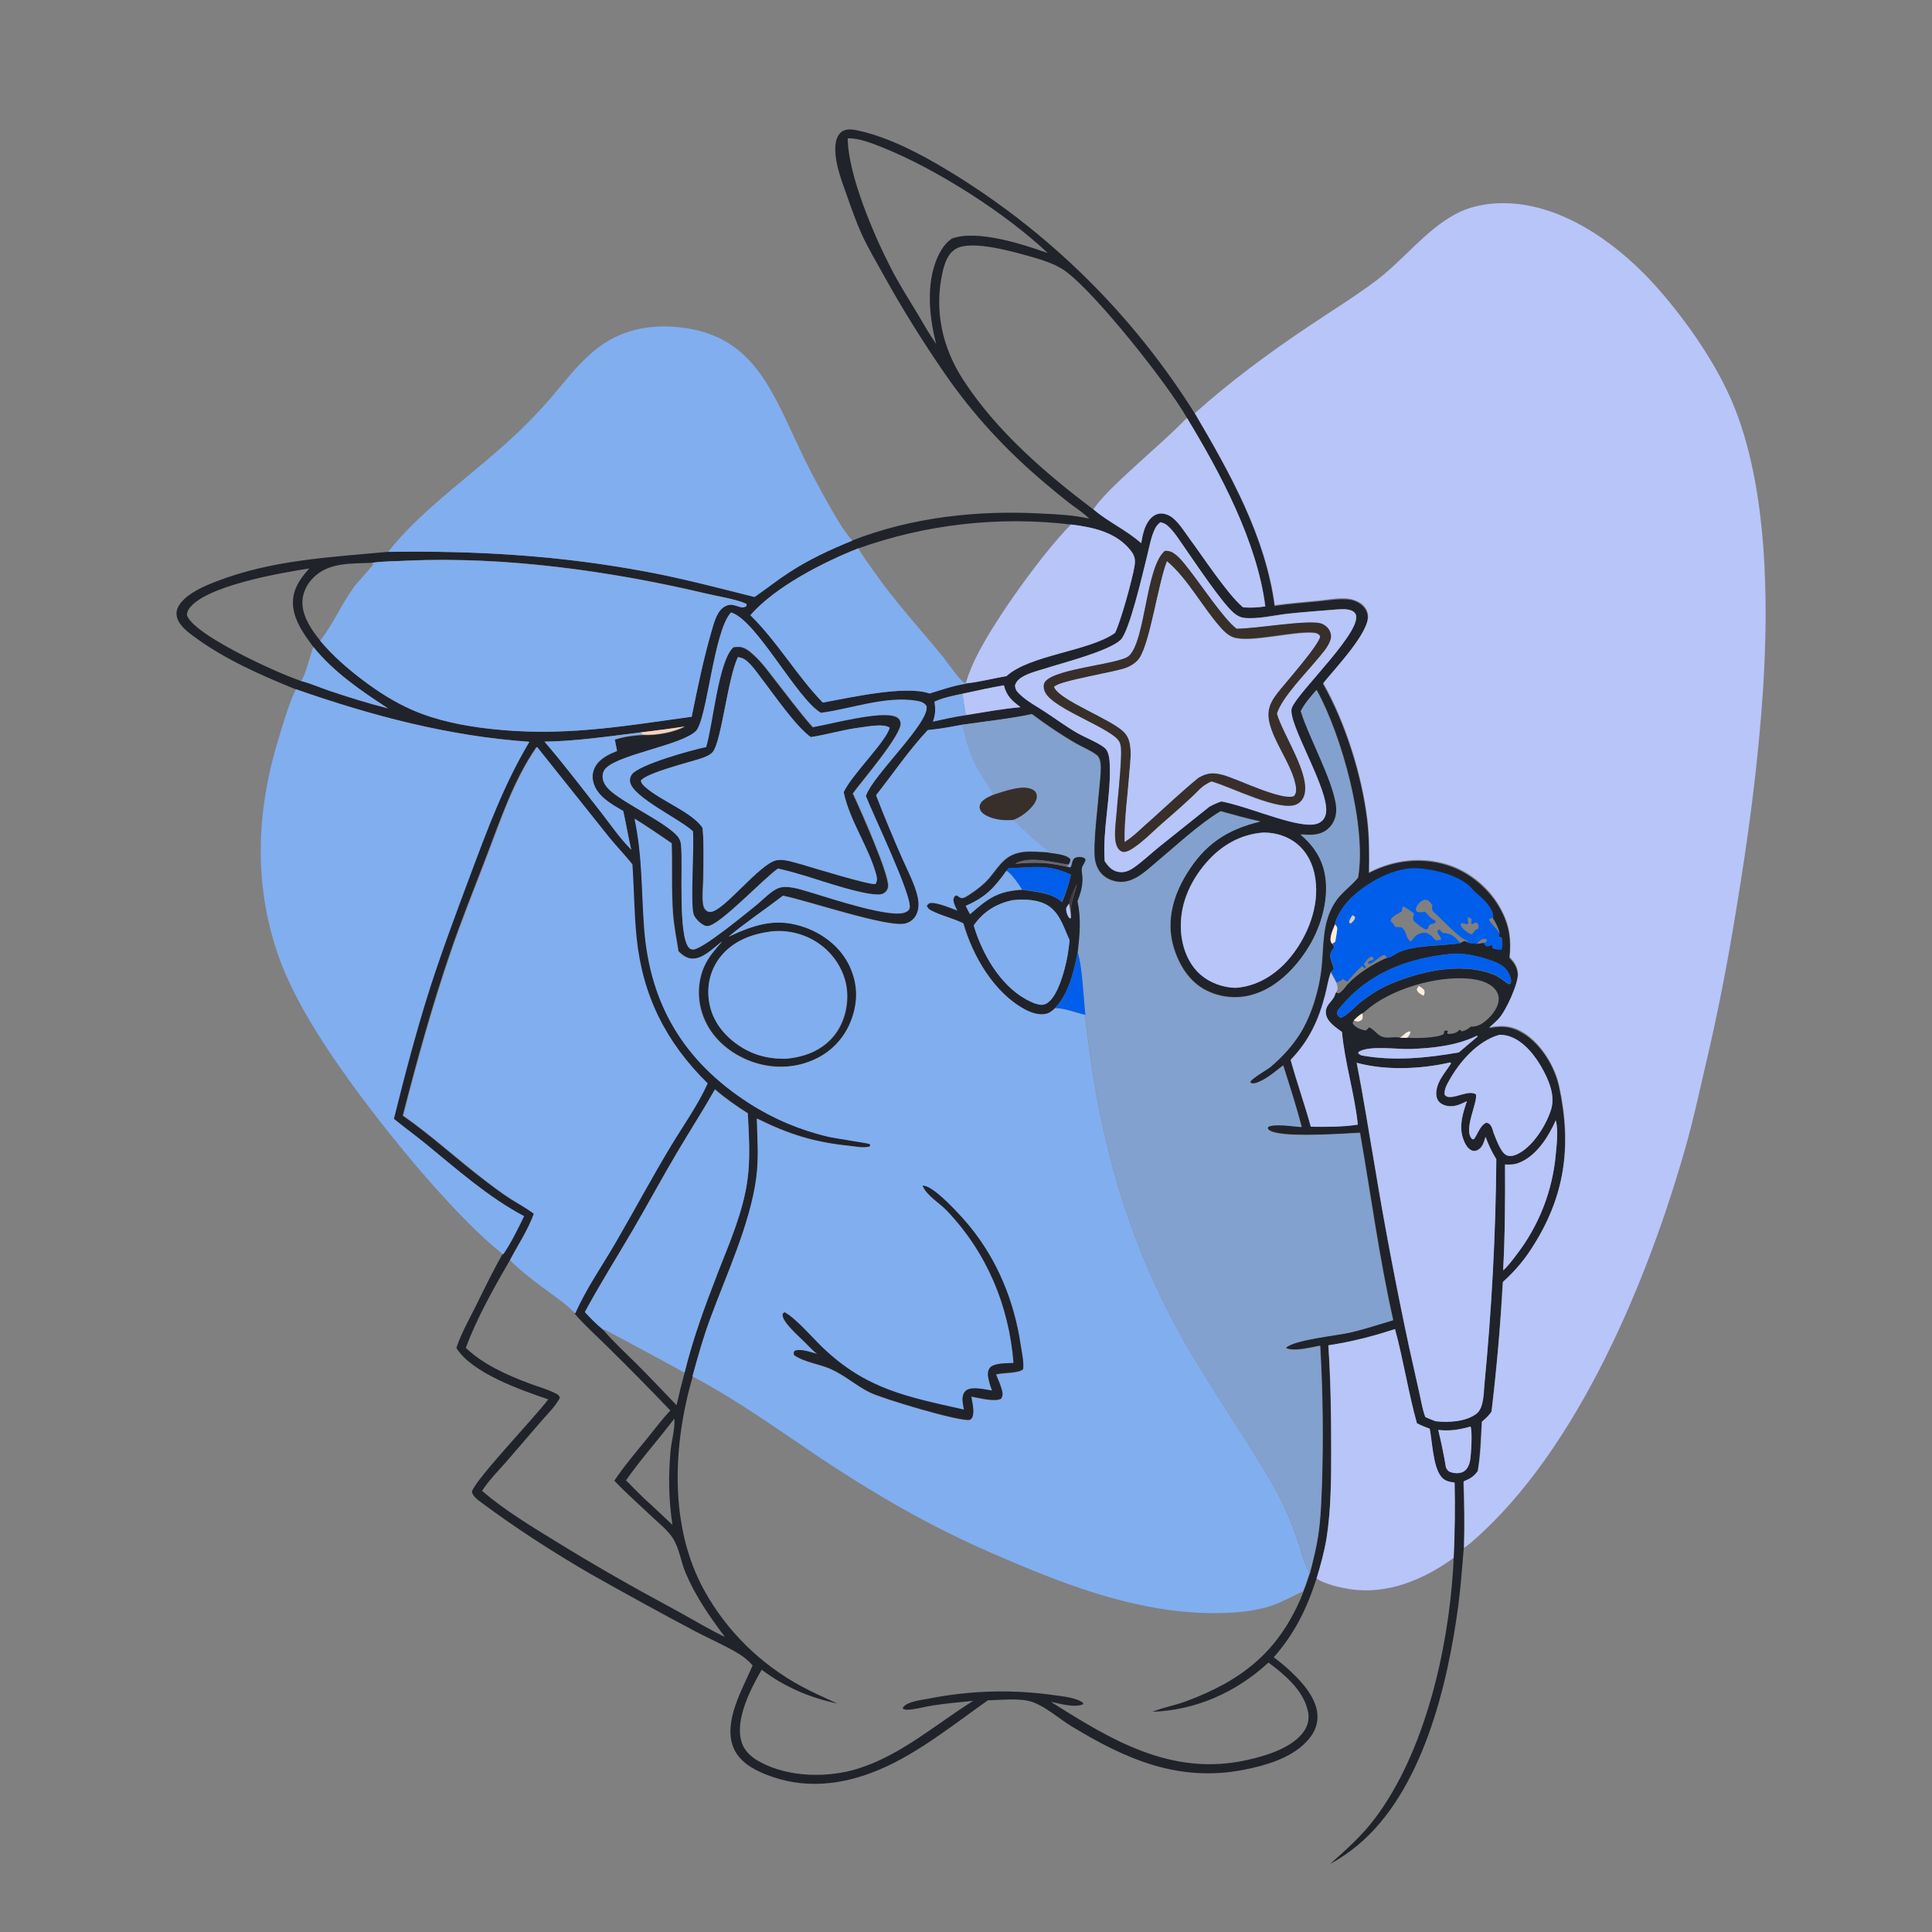 <?xml version="1.0" encoding="UTF-8"?> <svg xmlns="http://www.w3.org/2000/svg" xmlns:xlink="http://www.w3.org/1999/xlink" version="1.1" id="Слой_1" x="0px" y="0px" viewBox="0 0 1024 1024" style="enable-background:new 0 0 1024 1024;" xml:space="preserve"><rect x="0" y="0" width="1024" height="1024" fill="#808080" stroke="none"/> <style type="text/css"> .st0{fill:#21232B;} .st1{fill:#B7C5F9;} .st2{fill:#81AEEF;} .st3{fill:#382F2A;} .st4{fill:#82A1CE;} .st5{fill:#F9D3BB;} .st6{fill:#69636B;} .st7{fill:#015EEA;} .st8{fill:#42363A;} .st9{fill:#D8CDC1;} .st10{fill:#FFEDE1;} </style> <path class="st0" d="M577.3,274.9c-2.9-3-6.6-5.3-9.9-7.8c-4.8-3.7-9.5-7.6-14.1-11.5c-20.2-17.1-37.4-35.7-52.5-57.5 c-11.7-17-22.7-34.6-32.7-52.7c-3.8-6.9-7.9-13.7-11.2-20.9c-3.3-7.2-5.9-14.8-8.5-22.2c-2.8-7.7-7-19-5.3-27.3 c0.4-2.1,1.6-4.4,3.5-5.5c2.5-1.5,6-0.8,8.7-0.2c16.1,3.6,32.6,12.3,46.7,20.8c53.3,32.1,98.2,76.3,131.3,129.1 c18.5,31.5,37.4,65.1,42.2,102c7.6-1.1,15.2-1.7,22.8-2.4c5.1-0.5,10.8-1.5,15.9-1.1c2.5,0.2,4.9,1,6.9,2.5c2.1,1.5,3.5,3.6,3.8,6.2 c1,9-17.7,28.5-23.7,36.1c11.8,20.8,20.6,48.8,23.4,72.5c1.1,9.2,1.1,18.5,0.9,27.8c12.8-6.7,27.7-8.5,41.5-4.2 c12.2,3.8,23,13.1,28.8,24.4c4.3,8.4,5.1,15.5,4.2,24.8c2.4,2.3,4.2,5.2,4.4,8.6c0.2,5.4-6.4,20-10.3,24c-1.5,1.6-3.2,3.1-4.9,4.6 c6.9-1.5,12.5-0.8,18.5,3c9.3,5.9,16.4,17.6,18.6,28.2c6.8,31.7,3.1,58.9-14.9,86.2c-4.4,6.6-9.2,12.1-15,17.5 c-1.2,23-3.2,45.9-6,68.7c-1.5,2.1-3.1,3.6-5.1,5.3c-0.5,8.6-0.7,17.6-2.2,26.2c-2.2,2.9-4.1,4.1-7.5,5.5 c0.4,11.7,0.6,23.6,0.2,35.3c-0.9,9.8-1.5,19.7-2.8,29.5c-5.6,42.5-19,99.1-53.5,127.7c-4.5,3.7-9.4,7.1-14.6,9.9 c8.5-7.5,16.9-15,23.7-24c26.6-35.2,38.9-89.4,41.6-132.7c0.1-1.8,0.2-3.5,0.2-5.3c0.6-13.4,0.8-26.6,0.5-40c-3-0.5-5.4-0.8-7.3-3.4 c-4.1-5.6-4.5-18.1-5.9-25.2c-2.4-0.9-4.6-1.7-6.8-2.9c-4.5-16.5-7.1-33.4-11.6-49.9c-11.6,3.8-23.2,6.8-35.3,8.6 c1.2,18.1,1.5,36.1,1.5,54.3c0,15.7,0,31.9-2.4,47.5c-1.2,7.4-3.2,14.8-5.4,21.9c-5.1,15.8-11.5,28.9-22.6,41.5 c3.1,2.3,6,4.7,8.8,7.3c6.5,6,14.4,14.9,14.4,24.2c0,5.5-2.5,9.9-6.3,13.7c-8.2,8.4-21.4,12.2-32.6,14.4 c-34.7,6.8-62.6-5.5-91.6-23.1c-6.5-4-13.5-10.3-20.6-12.8c-6.6-2.3-16.6-1-23.6-0.9c-18.3,12.9-36.7,27.9-57.4,36.7 c-19.8,8.4-40.5,10.7-60.8,2.4c-6.8-2.8-13.8-6.9-16.7-14.1c-5.5-13.9,5-31.2,10.2-43.5c-2-2.3-4.3-4.2-6.9-5.9 c-7.3-4.5-15.6-8-23.2-12c-18.9-10-37.6-20.3-56.2-30.8c-19.6-11.4-39.5-24.2-57.7-37.8c-1.9-1.4-4.4-3.2-4.8-5.7 c2.7-7.3,33.2-39.1,40.5-48.8c-14.7-5-40.3-13.9-48.7-27.2l0.3-1c2.5-7.2,6.4-14.1,9.8-20.9c4.6-9.3,9.1-18.7,14.3-27.8 c4.3-6.3,7.9-13.4,11.1-20.3c-18.8-10.1-35.3-24.6-51.8-38.1c-5.7-4.6-11.6-8.9-17.2-13.5c5.8-23.3,11.8-46.3,19.1-69.2 c6.4-20,13.8-39.6,21.1-59.2c9.2-24.6,18.1-48.8,31.6-71.4c-42.9-3-83.4-13.8-123.8-27.9c-18.6-7.5-38.2-16.2-54.4-28.4 c-3.5-2.6-7.9-6.2-8.4-10.8c-0.3-2.5,0.8-4.8,2.4-6.7c4.4-5.3,12.3-8.7,18.6-11.1c29.3-11.4,59.9-12.8,90.8-15.7 c47.1-0.7,91.5,1.9,138,10.7c19,3.6,37.5,8.5,56.3,13.2c6.1-4.3,12-9,18.3-13c10.5-6.9,21.7-12,33.4-16.8 c31.7-12.5,66.9-16.3,100.7-14.4C560.8,272.6,569.1,273,577.3,274.9z M629.1,221.5c-10-17.7-48.6-66.5-64.7-78 c-5.9-4.2-14.5-6.5-21.4-8.4c-8.7-2.4-28.8-7.8-36.4-3.2c-4.4,2.6-6,7.9-7.1,12.7c-4.4,20-0.1,39.6,11,56.7 c17.6,27.1,43.4,49.4,69,68.7c8,6.8,17.7,11.1,25.4,17.9c0.8-4.2,1.5-8.4,4.1-12c1.4-1.9,3.3-3.4,5.7-3.7c2.5-0.3,5.3,0.9,7.2,2.5 c3.5,3,6.2,7.4,8.8,11c6.6,8.9,20.2,29.5,27.8,35.8c0.2,0.1,0.3,0.3,0.5,0.4c4,0.3,7.7,0.1,11.7-0.5 C666.3,287.2,646.8,250.6,629.1,221.5z M567.6,278c-38-4.5-76.5-0.2-112.5,12.6c-18.2,7.1-44.5,20.5-57.3,35.5 c14.4,14.1,24.4,31.8,38.3,46.2c13.8-2.4,43.9-9.3,56.6-4.8c6.1-2,12.9-4.2,19.2-5.2c7.2-0.8,14.5-2.7,21.6-3.9 c12.1-11.2,44.1-13.2,57.5-22.9c3-6,9.2-28.3,10.3-35.3c0.5-3.3,0.2-5.5-1.9-8.2C591.6,282.1,579.2,279.4,567.6,278z M197.1,298.3 c-11.3,0.5-23.7-0.4-31.9,8.8c-3.3,3.7-5.2,8.4-4.9,13.3c0.5,7.2,5,13.7,9.4,19.1c6.5,7.9,14.4,14.7,22.6,20.9 c8.2,6.2,16.9,11.8,26.4,15.9c12.9,5.6,26.8,8.3,40.8,9.9c38.3,4.4,69.4-1.1,107.1-6.4c3.1-15.3,6.3-30.9,10.7-45.9 c1.3-4.3,2.8-10.5,7.2-12.7c3.3-1.6,5.3,0,8.4,0.6c1.1,0.2,2-0.1,2.8-0.7l-0.1-1.1c-5.7-2.6-15.7-4-22-5.6 c-49.8-11.8-106.3-19.6-157.5-17.3C209.9,297.5,203.4,297.4,197.1,298.3z M166.1,342.9c-5.5-7.3-11.9-16.2-10.7-25.9 c0.8-6.4,4.4-11,8.5-15.7c-14.8,2.3-55.5,9.2-63.8,21.5c-0.8,1.1-0.9,2-1,3.3c2.6,7.5,25.5,19.2,33.4,23.1 c8.8,4.3,17.9,8.5,27.2,11.8c5,1.2,10.1,3.5,15,5.2c10.2,3.4,20.6,6.7,31,9.3C191.4,366.2,176.8,356.2,166.1,342.9z M510.1,367.7 c-5,1-10.1,2-14.8,4.2c0.6,4,0.5,6.7-0.8,10.6c5.7-1.2,11.5-2.6,17.3-3.4c9.6-1.5,19.3-3.4,29-4.2c-4.5-3.5-7.3-5.8-8.8-11.6 C524.8,364.5,517.4,366.2,510.1,367.7z M510.1,384.1c-6,1.1-11.8,2.3-17.8,2.8l-0.6,0.1c-10,10.7-18.3,22.9-27.2,34.4 c4.4,11.1,9,22.1,13.7,33.1c2.9,6.7,7,14.2,8.5,21.3c0.6,2.9,0.5,6.1-0.8,8.8c-1.2,2.4-3.2,4.1-5.8,4.8c-8.8,2.6-52.2-12.2-65-14.7 c-9.5,7.3-19.6,14.1-28.8,21.7c14-6.5,25.6-10.3,40.9-4.8c10.1,3.7,19.1,11,23.5,20.9c4.3,9.5,4.2,19.1,0.4,28.7 c-3.7,9.4-11.1,16.9-20.5,20.8c-11.1,4.7-23.5,4.3-34.5-0.3c-10.3-4.4-19-12.1-23.1-22.6c-3.4-8.6-3.4-18.5,0.4-27 c2.3-5.2,5.8-8.9,9.5-13.2c-4.5,3.3-10.5,9.8-16.5,9.1c-2.7-0.3-4.8-2-6.7-3.8c-1-6.6-2.4-13.2-2.9-19.9 c-0.9-12.5-0.3-24.9-0.7-37.4c-6.5-4.4-13-8.9-19.6-13c4.3,19.9,3.6,38.2,5.1,58.1c3.1,40.7,21.3,70.6,55.5,92.6 c12.9,8.3,27.1,14.3,42,17.8c2.8,0.7,21.2,3.4,21.8,3.8c0.3,0.2,0.4,0.5,0.6,0.7c-0.6,0.9-0.2,0.7-1.2,0.9c-2.8,0.6-6.9-0.2-9.8-0.5 c-18.8-1.9-32.3-6.1-49.2-14.5c0.3,10.4,1.1,21.1-0.3,31.4c-3.2,24.5-15.7,51.2-24.4,74.6c-3.7,10-6.6,20.3-9.4,30.6 c-10.6,36.4-12.7,79.6,6.1,113.6c11.9,21.5,29.8,39.1,51.5,50.8c6.2,3.4,12.6,6.1,19,9.1c-14.8-3.1-27.9-8.8-40.1-17.9 c-5.7,9.8-14.1,26.1-10.8,37.8c1.4,5.2,5.5,8.8,10.2,11.2c15,8.1,35.7,8.4,51.7,3.4c22.9-7.2,41-23.4,61-35.9 c-7,0.7-14.1,1.3-21.1,2.4c-4.1,0.6-8.2,1.8-12.3,2.2c-1.4,0.1-2.4,0.2-3.7-0.3l-0.2-0.7c2.2-3.3,10.1-4.1,13.8-4.8 c22.2-4.4,44.9-5,67.3-1.7c4.4,0.6,10.2,1.2,14,3.6c0.1,0.1,0.3,0.2,0.4,0.3l0.1,0.8c-4.7,2-12.2-0.3-17.1-1.3 c32.4,20.5,64.2,39.8,104.2,30.8c9.9-2.2,24.3-6.5,30.2-15.6c2.1-3.3,2.7-7,1.7-10.8c-2.6-10.8-12.3-18.9-20.8-25.2 c-17,15.7-38.2,25.2-61.5,26.1c0.2-0.1,0.3-0.1,0.5-0.2c5.5-2.2,11.5-3.2,17.1-5.3c28.9-10.7,48.3-25.4,60.9-54.3 c0.6-1.4,1.1-2.7,1.6-4.1c1.3-3.2,2.4-6.6,3.5-9.9c1.7-6.6,3.4-13.2,4.4-20c1.4-9.4,1.6-19.1,2-28.6c0.7-23.9,0.4-47.8-1-71.7 l-0.7,0.1c-3.8,0.7-14,3.3-17.5,1c4.1-4.4,27.7-6.6,34.7-8.3c7.5-1.8,14.9-4.2,22.2-6.4c-7.4-32.8-11.8-66.2-17.6-99.3 c-7.6,0.4-43.5,3.1-48.4-1.6c-0.6-0.6-0.4-0.4-0.4-1.4c2.7-2.2,14.2-0.3,17.9-0.1c-2.9-11-6.4-21.7-9.8-32.6 c-4.2,3.2-9.6,8-14.8,9.4c-1.2,0.3-1.7,0.3-2.7-0.4c0.2-1.9,9-6.7,10.9-8.3c5.8-4.9,11.3-10.9,15.4-17.3c6.2-9.8,10.3-23.5,11.5-35 c1.3-12.2,0.2-23.7,7-34.6c3.3-5.2,8.3-8.4,12.1-13c0.1-0.1,0.2-0.3,0.3-0.4c4.6-27.2-8.6-75.2-22-99.4c-3.1,3.5-6.1,6.9-8.3,11.1 c3.7,13.2,19.6,41.3,18.8,53.2c-0.2,3.6-1.8,7-4.5,9.4c-4.2,3.6-9.2,3.2-14.4,2.9c5.5,4.6,9.9,10.4,12,17.4 c3.8,12.8,0,28.2-6.2,39.5c-6.7,12.1-17.8,24.3-31.6,28.1c-8.6,2.4-17.9,1.3-25.7-3.1c-8.7-5-14-14.5-16.4-24.1 c-3.2-12.8,0.5-25.7,7.3-36.7c9.6-15.8,21.3-23.7,39.1-28c-7-1.5-13.9-3.5-20.9-5.4l-0.2,0.1c-10.6,6.2-23.4,18.1-33.1,26.2 c-3.4,2.8-6.6,5.9-10.3,8.2c-2.4,1.5-5,2.6-7.8,2.9c-3.7,0.4-7.8-0.8-10.7-3.2c-2.6-2.2-4.1-5.4-4.6-8.7c-1.2-7.4,1.8-30.8,2.5-39.8 c0.3-3.7,0.9-7.7,0.4-11.4c-0.1-1.1-0.5-2.4-1.2-3.3c-1.4-2-9.4-5.5-11.9-7c-7.9-4.6-15.9-10-23.2-15.5 C534.8,381.1,522.3,382.4,510.1,384.1z M339.5,388.2c-17.1,2.1-33.6,4.6-50.9,4.9c10.6,12.2,20.3,25.1,30.2,37.8 c5,6.5,9.9,13.7,15.8,19.5c-1.6-6.8-2.7-13.6-4.2-20.4c-6.2-3.6-14-7.9-15.9-15.4c-0.8-3-0.3-6.2,1.4-8.8c2.5-3.9,7-6,11.2-7.7 l-1.2-6c4.8-1.6,9.9-2.2,14.9-2.5c7,0.4,15.9-1.2,22.2-4.4C355.1,386.3,347.3,387.2,339.5,388.2z M791.3,486.7 c0.4-2.4-1.3-5.1-2.7-7c-2.3-3.2-5.9-5.5-8.5-8.5c-6.1-6.9-20.1-10.2-28.8-10.8c-11.8-0.7-26.1,7.2-34.6,15 c-3.8,3.6-8.1,9.4-9.2,14.5c-0.9,2.4-3.4,7.4-1.9,9.8c0.1,0.1,0.2,0.2,0.3,0.4c0.8,0.8,0.9,1,1.2,2.1c-0.1,0.1-0.2,0.2-0.3,0.4 c-1.2,1.5-1.9,2.7-1.7,4.7c0.2,1.5,0.8,2.8,1.3,4.2c0.3,0.8,0.4,1.3,0.5,2.1c-0.5,0.7-0.9,1.2-1.6,1.7l-0.3,0.9 c-1.2,3.5-1.7,7.4-2.7,11c-3.5,13.5-8.5,24.3-18.3,34.5c3.3,11.9,7.4,23.5,10.7,35.4c8.2,0.1,16.8,0.1,24.9-1.1 c-1.7-16.5-6.9-32.6-8.4-49.1c-3.2-2.3-7.9-5.3-8.5-9.6c-0.6-4.1,2.6-5.9,4.3-8.9c0.4-0.7,0.4-1.4,0.8-2.1c0.1-0.2,0.3-0.3,0.4-0.5 l0.6,0.6h1c1.8-1.1,3-2.9,4.3-4.5c5.4-5.9,13.6-11,20.9-14.2c1.7-0.1,3.3-1.3,4.7-2.1c8.5-5,24.1-4,34-5.7c0.1,0,0.3-0.1,0.4-0.1 c0.6-0.4,1-0.6,1.7-0.9c0.8-0.3,1.1,0.1,1.8,0.4c1.5,0.6,2.5,0.6,4.2,0.4l0.5,0.5c1.5,0.1,2.7-0.2,4.2-0.5c0.5,1.2,0.5,1.2,1.7,1.7 c1.1-0.3,2-0.6,3.2-0.7c-0.3,0.8-0.5,0.8-0.3,1.7c1.6,0.6,2.9,0.7,4.6,0.7c0.7-1.5,0.7-4.5,0.2-6.1l-1.1-0.4c-1-1.6,0.4-1.4-0.2-3.1 C793.8,491.1,792.8,489.1,791.3,486.7z M722,537.1c-1.8,1.1-3.1,2.2-4.5,3.8l-0.6,1.4c1,1.9,3.8,3.2,5.9,3.7 c0.5,0.1,0.7,0.1,1.2,0.1c0.7-0.5,1-0.8,1.6-1.6c2.8,1.1,4.2,4,7,5c3.1,1.1,6.5-0.3,9.6,0.5h3.6c4.2,0.4,16,0.2,19.4-1.9l0.3-1.7 c1-0.3,1-0.2,2,0.1l-0.5,1l0.4,0.5c2.1,0,4-0.2,5.6-1.6c0.2-0.2,0.5-0.4,0.7-0.7l0.8,0.8l0.6,0.1c1.9-0.5,3-1.2,4.5-2.5 c2.1,0.2,4.5-0.6,6.2-1.8c3.8-2.6,7.9-7.1,8.5-11.9c0.3-2.3-0.5-4.5-2-6.2c-3.4-3.9-9-5-13.9-5.5c-17.3-1.5-41.4,5.5-54.5,17 c0,0-0.8,0.7-0.9,0.8C722.6,536.8,722.3,536.9,722,537.1z M282.9,643.3c-3,8.4-8.5,16.7-12.7,24.7c-8.2,14.2-17.7,31-23.3,46.4 c9.2,8.8,22,14.5,33.8,18.9c4.3,1.6,9,2.9,13.1,4.9c1.3,0.6,2.8,1.3,2.9,2.8c-2.4,4.4-6.3,8.3-9.6,12l-18.7,21.7 c-4.4,5-9.3,9.9-12.9,15.5c11.8,10.1,25.3,18.3,38.5,26.4c20.7,12.8,41.6,24.7,63,36.2c9,4.8,17.9,10.4,27.2,14.8 c-8.1-10.8-15.5-21.4-20.8-33.9c-2.5-5.9-3.4-13.3-6.9-18.6c-2.7-4.1-7.1-7.6-10.7-11c-6.8-6.4-13.8-12.6-20.2-19.3 c5.2-7.8,11.5-15.1,17.4-22.4c4-4.9,7.9-10.2,12.3-14.8c-10.7-11.2-21.6-22.3-32.7-33.2c-6-6-12.6-11.8-18.1-18.2 c5.8-13.2,14.3-25.3,21.5-37.7c10-17.2,19.4-34.7,29.6-51.7c6.6-10.8,14-21,19.1-32.6c-22.1-21.7-34.5-46.5-37.7-77.4 c-1.3-12.9-1.3-25.8-2.2-38.7c-3.8-4.9-8.3-9.3-12.2-14.2l-38.3-48c-12.2,17.5-19.3,39.1-26.9,58.9c-6.4,16.7-13.1,33.3-18.9,50.3 c-9.7,28.4-17.6,57.1-25.1,86.2c15.2,10.6,28.8,23.2,43.5,34.4c4.6,3.5,9.2,7,14.1,10.1C275.2,638.3,279.3,640.5,282.9,643.3z M310,695.4c3,3.3,6.2,6.5,9.6,9.3c5.5,6.5,11.9,12.3,17.9,18.3c7.2,7.2,14.1,14.5,21.1,21.8c1.3-5.9,2.7-11.6,4.3-17.4 c4.4-18.1,10.9-35.5,17.6-52.9c6-15.6,13.2-31.8,15.6-48.4c1.7-12,0.9-24,0.3-36.1c-6.1-3.9-11.9-7.9-17.4-12.7 c-6.2,11-13,21.5-19.4,32.3c-8.3,13.9-15.9,28.1-24,42C327,666.3,318,680.6,310,695.4z M449.3,73.3c0.2,19.5,14,51.6,22.9,68.8 c4.2,8.2,9.2,16.1,14,24c3.2,5.4,6.3,11,10,16.2c-4-15.1-5.8-35.2,2.5-49.4c1.5-2.6,3.4-4.8,5.9-6.5c13.6-4.8,37.3,3,50.7,7.7 c-22.2-21-58.8-44.4-87.2-55.8C462.3,76,455.7,73.2,449.3,73.3z M615,276.8c-1,0.9-2,1.8-2.6,3c-2.3,4.4-3.2,10.1-4.4,14.8 c-2.1,8.3-9.4,40.2-14.1,44.6c-6.5,6-30.2,12-39.9,15.1c-4.2,1.3-8.8,2.4-12.5,4.7c-1.7,1.1-2.9,2.3-3.5,4.2c0,2.1,1,3.3,2.4,4.7 c4.1,3.9,9.5,6.6,14.1,9.8c5.6,3.7,11,7.7,16.8,11c3.5,2,12.3,5.6,14.7,8.2c1.8,1.9,2.1,5.8,2.2,8.3c0.7,16.9-3.9,34.5-2.7,51.2 c1.8,2.7,3.7,5,7,5.6c3.5,0.7,6.2-0.6,9-2.6c4.5-3.3,8.7-7.2,13.1-10.8l26.4-21.1c2.1-1.1,4.1-2.1,6.4-2.8 c13.8,2.7,33.2,11.4,45.6,12.3c2.3,0.2,4.9,0,6.8-1.3c1.7-1.1,2.6-2.8,3-4.8c2.1-12.2-20.9-48.3-18.1-55.8 c3.3-8.7,40.1-43,33.3-50.4c-2.2-2.4-7-1.9-9.9-1.7c-8.5,0.7-17,1.3-25.4,2.2c-7.2,0.8-16.3,3-23.4,2.2c-2.2-0.3-4-1.3-5.6-2.8 c-6.4-5.6-20-26.1-25.6-34.1c-2.9-4.1-5.8-9.1-9.7-12.3C617.5,277.5,616.3,277.2,615,276.8z M387.5,324.7 c-9.3,9.5-12.7,57.4-18.8,63c-8,7.2-39.1,11.9-47.1,19.1c-1.5,1.3-2.2,3-2.2,5c0.1,3.2,2.2,5.7,4.5,7.7c8,6.9,29.5,16.8,35.4,24 c1.1,1.4,1.6,2.8,1.7,4.6c1,10.2-1.8,48.5,4.3,54.4c0.6,0.6,1.2,0.7,2,0.8c4.7,0.3,28.9-19.8,33.3-23.3c3.5-2.8,8.9-8.8,13.2-9.6 c5.2-1.1,12.3,1.7,17.4,3.1c8.8,2.6,42.3,13.9,49.1,9.9c0.9-0.5,1.5-0.9,1.8-1.9c1.7-6-19.7-50.2-23.2-59.5c0.1-0.2,0.1-0.3,0.2-0.5 c4.1-11,33.6-38.4,32-47.1c-1.3-1.9-3.1-2.5-5.3-2.8c-16.5-2.6-34.6,4.3-50.7,6.4C422.1,370.2,401,328.8,387.5,324.7z M669.8,441.2 c-12.2,0.9-22.5,6.8-30.5,16c-9,10.3-14.5,23.1-13.3,37c0.7,8.3,3.9,16.9,10.4,22.4c5,4.3,11.9,6.8,18.4,6.9 c10.9-0.7,20.5-6.4,27.6-14.5c9.4-10.6,16.1-25.8,15.1-40.2c-0.5-8-3.3-15.7-9.4-21.1C683,443.3,676.5,441.3,669.8,441.2z M409.3,493.7c-10.8,1.3-20.8,4.9-27.6,13.8c-5.1,6.5-7,14.6-5.9,22.7c1.2,9.3,6.5,16.9,13.8,22.5c8.2,6.2,16.8,8.6,27,8.5 c9.8-0.9,18.8-4.2,25.3-11.9c5.5-6.5,7.9-15.9,7.1-24.3c-0.8-9-5.9-17.6-12.8-23.2c-7.5-6.1-17.1-8.9-26.7-8 C409.3,493.7,409.3,493.7,409.3,493.7z M768.2,505.7c-23.3,2.5-43.8,10.5-58.8,29.4c-0.5,0.6-0.7,1.2-0.8,1.9 c0.3,1.2,0.7,1.5,1.6,2.3c0.4,0,0.8,0,1.1-0.1c2.8-1.1,7.6-6.3,10.3-8.4c3.9-3,8-5.7,12.4-7.9c16.4-7.6,39.5-13.3,57.2-6.5 c3,1.1,5.8,3.5,8.5,5.3l1-0.5c0.6-1.9-0.3-3.8-1.1-5.4c-2.2-4.4-7.5-6.2-11.9-7.5C781.8,506.4,774.4,504.9,768.2,505.7z M794.5,548.6c-11.3,3.3-20.9,14.2-26.5,24.3c-1.2,2.1-2.7,5-2.3,7.4c0.8,0.9,1.3,1.2,2.6,1.2c4.3,0.2,10-3.6,13.9-1.5 c1.4,4-7.1,19.2-1.8,23.9l0.9-0.1c1.9-2.7,3.3-7.4,6.5-8.7c1.2,0.2,1.7,0.5,2.4,1.6s1.2,2.7,1.5,4c1.3,3.1,3.5,9.8,6.5,11.5 c1.7,1,4.1,0.5,5.8-0.3c8.2-3.8,15.3-15.1,18-23.4c2.3-7-0.5-14.4-3.8-20.7c-3.8-7.3-10.4-16.2-18.7-18.6 C797.8,548.6,796.2,548.5,794.5,548.6z M782.7,549c-10.9,5.2-23,6.5-34.9,7c-7.1,0.3-21.9-2.1-27.7,1.5l-0.2,0.9 c0.6,0.4,1.1,0.7,1.7,1c17.4,3.1,34.4,1.4,51.7-1.6c3.3-2.8,6.5-5.6,9.9-8.4L783,549H782.7z M768.6,563.1c-15.5,3.6-34,4.4-49.6,0.2 c3.6,18.3,6.5,36.5,9.6,54.8c5.3,32.1,11.4,64,18.2,95.9l5.3,23.7c1,4.3,1.7,9.2,3.3,13.3c1.8,0.8,3.6,1.5,5.4,2.2 c6.7,0.8,16.1,0.4,21.7-4c3.8-3,3.7-10.9,4.2-15.4c3.9-39.7,6-79.6,6.3-119.5c-2.4-3.8-4.1-7.7-5.7-11.8c-0.9,2.8-1.5,5.7-4.4,7.1 c-0.9,0.4-2,0.5-2.9,0.1c-2.5-1.1-3.9-4.2-4.7-6.6c-2.1-6.6,0-13.1,2.1-19.5c-4,1.9-7.4,3.6-11.9,2.1c-1.6-0.5-3-1.5-3.7-3.1 c-1.2-2.5-0.6-5.9,0.5-8.4c1.5-3.7,4.5-7.2,6.7-10.6L768.6,563.1z M824.6,593.8c-3.8,8.7-10.2,18.9-19.5,22.5c-2.5,1-4.8,1-7.4,0.9 c0.1,18.7,0,37.4-1,56.1c2.6-2.2,4.7-5.2,6.8-7.9c12-15.5,19.4-34.1,21.1-53.7C825.1,606.4,826,599,824.6,593.8z M357.4,751.9 c-8.3,11-17.7,21.4-25.6,32.7c4.3,4.3,8.5,8.8,13.1,12.8c3.8,3.6,7.7,7.1,11.5,10.8c-2-13.1-2.2-25.9-1-39.1 C355.9,763.7,357.9,757,357.4,751.9z M779.4,756.1c-5.9,1.7-11,2.5-17.1,1.8c1.6,6.6,3,13.3,4.1,20c0.7,1.2,1.1,2,2.6,2.4 c2.2,0.7,5,0.8,7-0.5s2.9-3.7,3.2-5.9C779.7,771.3,780.5,758.3,779.4,756.1z"></path> <path class="st1" d="M633.3,219c18.9-16.9,38.8-31.6,59.8-45.7c12-8.1,24.6-15.8,36.2-24.5c14.6-11,25.9-26.5,42.1-35.3 c8.8-4.8,19.5-6.3,29.4-5.7c30.2,1.8,58.6,23.1,78,45.2c15.2,17.3,30.5,39.2,39.5,60.5c18.6,44.2,19.2,105.4,16.1,152.7 c-2.6,39.4-7.9,78.4-14.4,117.3c-4.5,27.8-9.9,55.4-16.4,82.7c-3.2,13.8-6.2,27.8-10.1,41.4c-19.8,70.1-57.1,160.7-113,209.3 c-1.4,1.3-2.9,2.4-4.5,3.5c0.4-11.7,0.2-23.6-0.2-35.3c3.4-1.4,5.3-2.5,7.5-5.5c1.6-8.5,1.7-17.5,2.2-26.2c2-1.6,3.6-3.2,5.1-5.3 c2.7-22.8,4.7-45.7,6-68.7c5.9-5.4,10.7-10.8,15-17.5c17.9-27.4,21.7-54.5,14.9-86.2c-2.3-10.6-9.4-22.3-18.6-28.2 c-6.1-3.9-11.7-4.5-18.5-3c1.7-1.5,3.4-3,4.9-4.6c3.8-4,10.5-18.6,10.3-24c-0.2-3.4-1.9-6.3-4.4-8.6c0.9-9.3,0.1-16.4-4.2-24.8 c-5.8-11.4-16.6-20.6-28.8-24.4c-13.9-4.3-28.7-2.5-41.5,4.2c0.1-9.3,0.2-18.5-0.9-27.8c-2.8-23.7-11.6-51.8-23.4-72.5 c6-7.6,24.7-27,23.7-36.1c-0.3-2.6-1.7-4.7-3.8-6.2c-2-1.4-4.5-2.2-6.9-2.5c-5.1-0.5-10.8,0.6-15.9,1.1c-7.6,0.7-15.2,1.4-22.8,2.4 C670.7,284.1,651.9,250.5,633.3,219z"></path> <path class="st2" d="M451.7,286.6c-11.6,4.7-22.8,9.9-33.4,16.8c-6.3,4.1-12.2,8.8-18.3,13c-18.8-4.7-37.2-9.6-56.3-13.2 c-46.5-8.8-90.9-11.4-138-10.7c18.1-23.1,47.6-42.9,69-63.5c5.9-5.6,11.6-11.6,17-17.8c7-8.1,13.6-17,21.7-24 c12.6-11.1,27.2-15.1,43.8-14c39,2.8,50.1,29.2,64.6,60.4c5.5,12,11.6,23.7,18.2,35.2c3.4,5.8,6.9,12.3,11.4,17.3 C451.5,286.3,451.6,286.5,451.7,286.6z"></path> <path class="st1" d="M579.5,269.9c5.2-7.2,11.8-13.2,18.3-19.3c10.4-9.7,21.4-19,31.3-29.1c17.7,29.1,37.2,65.7,41.5,99.9 c-3.9,0.6-7.7,0.8-11.7,0.5c-0.2-0.1-0.3-0.3-0.5-0.4c-7.6-6.3-21.2-26.9-27.8-35.8c-2.7-3.7-5.4-8.1-8.8-11 c-1.9-1.6-4.6-2.8-7.2-2.5c-2.4,0.3-4.3,1.8-5.7,3.7c-2.6,3.6-3.3,7.7-4.1,12C597.1,280.9,587.4,276.7,579.5,269.9z"></path> <path class="st1" d="M585.5,456.4c-1.2-16.7,3.4-34.3,2.7-51.2c-0.1-2.5-0.4-6.3-2.2-8.3c-2.3-2.6-11.2-6.2-14.7-8.2 c-5.8-3.3-11.2-7.3-16.8-11c-4.7-3.1-10.1-5.9-14.1-9.8c-1.5-1.4-2.4-2.6-2.4-4.7c0.7-2,1.8-3.1,3.5-4.2c3.7-2.3,8.3-3.4,12.5-4.7 c9.7-3.1,33.4-9.1,39.9-15.1c4.7-4.3,12-36.2,14.1-44.6c1.2-4.8,2.1-10.4,4.4-14.8c0.6-1.2,1.6-2.1,2.6-3c1.2,0.3,2.4,0.6,3.4,1.5 c3.9,3.2,6.8,8.2,9.7,12.3c5.6,8,19.2,28.4,25.6,34.1c1.6,1.4,3.5,2.5,5.6,2.8c7.1,0.9,16.2-1.4,23.4-2.2c8.4-0.9,17-1.5,25.4-2.2 c2.9-0.2,7.7-0.7,9.9,1.7c6.8,7.4-30,41.7-33.3,50.4c-2.8,7.4,20.2,43.6,18.1,55.8c-0.3,2-1.3,3.7-3,4.8c-2,1.3-4.6,1.4-6.8,1.3 c-12.5-0.9-31.8-9.6-45.6-12.3c-2.3,0.7-4.3,1.7-6.4,2.8l-26.4,21.1c-4.4,3.5-8.5,7.5-13.1,10.8c-2.8,2-5.5,3.3-9,2.6 C589.3,461.4,587.3,459.1,585.5,456.4z M617.4,292c-10.2,8.4-10.3,47.7-19.1,55.7c-5.3,4.8-44.1,6.9-45.1,15.3 c-0.3,2.3,0.6,4.3,2.1,6c7.3,8.2,34,17.4,37.8,24c1.3,2.2,1.1,6,1,8.5c-0.3,9.9-1.6,20-2.4,29.9c-0.3,4.2-1,8.7-0.7,12.9 c0.2,2.1,0.6,4.5,2.1,6.1c0.7,0.7,1.5,1.2,2.5,1.2c2,0,4.3-1.5,5.9-2.7c4.6-3.2,8.9-7.6,13.1-11.3c7.2-6.4,14.7-12.6,21.4-19.5 c1.9-1.7,3.6-2.8,6-3.8l0.8,0.2c9.9,2.9,35.8,16.1,44.4,11.9c1.9-0.9,3.2-2.5,3.9-4.5c3.6-10.9-11.3-32.3-14.4-43.4l0.2-0.7 c2.9-8.4,15.2-21,21.1-28.1c2.5-3,5.5-6.2,6.9-9.9c0.6-1.6,0.6-3.4-0.1-5c-0.9-2-2.7-3.6-4.8-4.2c-7-2.1-34.8,2.8-44.7,2.8 c-6.6-5-19.2-23.8-25-31.1c-2.5-3.2-5.3-7.1-8.8-9.2C620.1,292.2,618.8,292.1,617.4,292z"></path> <path class="st1" d="M567.6,278c11.7,1.4,24.1,4,31.8,13.9c2.1,2.7,2.5,4.9,1.9,8.2c-1.2,7.1-7.3,29.3-10.3,35.3 c-13.4,9.7-45.4,11.7-57.5,22.9c-7.1,1.2-14.4,3.2-21.6,3.9V362c1.7-5.6,4-11,6.7-16.1C528.5,326.8,552.4,293.5,567.6,278z"></path> <path class="st2" d="M397.7,326.1c12.9-15,39.1-28.4,57.3-35.5c2.3,4.3,5.4,8.3,8.2,12.3c11.1,15.9,24.1,30,36.4,45 c2.1,2.5,9.4,13.3,11.9,14.2c0.1,0,0.3,0.1,0.4,0.1v0.2c-6.4,1-13.1,3.3-19.2,5.2c-12.7-4.6-42.8,2.3-56.6,4.8 C422.1,357.9,412.1,340.2,397.7,326.1z"></path> <path class="st3" d="M636.1,418c-6.7,6.9-14.2,13.1-21.4,19.5c-4.2,3.8-8.5,8.1-13.1,11.3c-1.6,1.1-3.9,2.7-5.9,2.7 c-1,0-1.8-0.5-2.5-1.2c-1.5-1.6-2-4-2.1-6.1c-0.3-4.2,0.4-8.7,0.7-12.9c0.8-9.9,2-19.9,2.4-29.9c0.1-2.5,0.3-6.4-1-8.5 c-3.8-6.5-30.5-15.7-37.8-24c-1.5-1.7-2.4-3.7-2.1-6c1-8.4,39.9-10.5,45.1-15.3c8.8-8,8.9-47.4,19.1-55.7c1.5,0.1,2.8,0.2,4.1,1 c3.5,2.1,6.3,6,8.8,9.2c5.8,7.3,18.4,26.2,25,31.1c9.9,0.1,37.7-4.9,44.7-2.8c2.1,0.7,3.9,2.2,4.8,4.2c0.7,1.6,0.8,3.3,0.1,5 c-1.4,3.7-4.4,6.9-6.9,9.9c-5.9,7.2-18.2,19.7-21.1,28.1l-0.2,0.7c3.2,11.1,18.1,32.5,14.4,43.4c-0.7,2-2,3.6-3.9,4.5 c-8.6,4.2-34.5-9-44.4-11.9l-0.8-0.2C639.7,415.2,638,416.3,636.1,418z M618.5,297.5c-4.7,12.5-8.7,42.3-14.5,51.2 c-1.5,2.4-4.1,4-6.7,5.1c-5.7,2.5-36.3,7.1-38.6,10.3c2.8,7.1,30.4,17,37.1,24c1.6,1.7,2.5,3.6,3,5.9c1,5,0.2,10.4-0.2,15.4 c-0.8,11.2-2.9,25.9-2.5,36.8c5-3.1,9.4-7.8,13.7-11.8c8.1-7.3,16.6-15.3,25-22.2l0.6-0.4c4.5-2.5,7.9-2.7,12.9-1.3 c7.4,2.1,31.3,13.9,37.5,11.1c1.1-1.4,1.2-2.5,1-4.2c-1.4-12.8-16-28.9-14.5-40.6c0.5-3.7,2.4-6.8,4.6-9.7 c3.3-4.3,22.8-26.3,22.7-30.2c-1-1.3-2-1.5-3.6-1.7c-10.8-0.8-33.4,5.4-42.2,2.5c-2.6-0.8-4.8-2.9-6.6-4.9 C637.7,322.4,629.4,306.5,618.5,297.5z"></path> <path class="st2" d="M197.1,298.3c6.2-0.9,12.8-0.8,19-1.1c51.2-2.3,107.6,5.5,157.5,17.3c6.4,1.5,16.3,3,22,5.6l0.1,1.1 c-0.9,0.6-1.7,0.9-2.8,0.7c-3.1-0.7-5.1-2.3-8.4-0.6c-4.4,2.2-6,8.4-7.2,12.7c-4.4,15-7.6,30.6-10.7,45.9 c-37.7,5.2-68.8,10.7-107.1,6.4c-13.9-1.6-27.8-4.3-40.8-9.9c-9.4-4.1-18.2-9.7-26.4-15.9c-8.2-6.2-16-13-22.6-20.9 c6.8-8.7,11.4-19.5,17.9-28.5c1.7-2.3,9.8-10.9,10.3-12.2L197.1,298.3z"></path> <path class="st1" d="M596.1,446.2c-0.3-10.8,1.7-25.6,2.5-36.8c0.4-5,1.2-10.4,0.2-15.4c-0.5-2.3-1.3-4.2-3-5.9 c-6.7-7-34.4-16.9-37.1-24c2.3-3.3,32.9-7.9,38.6-10.3c2.5-1.1,5.1-2.7,6.7-5.1c5.7-8.9,9.7-38.7,14.5-51.2 c10.9,9,19.2,25,28.8,35.6c1.8,2,4,4,6.6,4.9c8.9,2.9,31.5-3.4,42.2-2.5c1.6,0.1,2.5,0.4,3.6,1.7c0.1,3.9-19.4,25.9-22.7,30.2 c-2.2,2.9-4.2,6-4.6,9.7c-1.5,11.8,13.1,27.8,14.5,40.6c0.2,1.7,0,2.8-1,4.2c-6.2,2.8-30.1-9.1-37.5-11.1c-5-1.4-8.4-1.3-12.9,1.3 l-0.6,0.4c-8.4,6.9-16.9,14.9-25,22.2C605.5,438.4,601.1,443.1,596.1,446.2z"></path> <path class="st2" d="M431.2,473.4c-5.1-1.4-12.1-4.2-17.4-3.1c-4.3,0.9-9.7,6.9-13.2,9.6c-4.4,3.5-28.6,23.6-33.3,23.3 c-0.8,0-1.4-0.2-2-0.8c-6-5.9-3.3-44.3-4.3-54.4c-0.2-1.8-0.6-3.1-1.7-4.6c-5.9-7.2-27.4-17.1-35.4-24c-2.3-2-4.4-4.5-4.5-7.7 c0-2,0.6-3.7,2.2-5c8.1-7.1,39.2-11.8,47.1-19.1c6.1-5.6,9.5-53.5,18.8-63c13.5,4.1,34.6,45.5,47.6,53.2c16-2.1,34.1-9.1,50.7-6.4 c2.2,0.4,4,0.9,5.3,2.8c1.6,8.7-27.8,36-32,47.1c-0.1,0.2-0.1,0.3-0.2,0.5c3.5,9.2,24.9,53.5,23.2,59.5c-0.3,1-0.9,1.4-1.8,1.9 C473.5,487.3,440,476,431.2,473.4z M388.9,343c-8.1,6.9-10.9,41.5-14.5,52.9c-7.4,1.6-35.4,9.2-39.2,14.5c-0.8,1.2-1.2,2.6-0.9,4 c1.5,8,26.8,19.7,33.3,26.1c0.7,10.1-1.4,37,0.3,43.8c0.4,1.5,1.9,3.2,3,4.2s2.9,2.3,4.4,2.2c6.4-0.3,29.9-25.6,37.3-30.5 c5,1.2,10,2.5,14.9,4c6.5,1.9,36.1,12.2,41,9.2c1.3-0.8,2.2-1.9,2.4-3.5c0.8-6.1-15-41.6-18.7-49.4c4.3-6.1,26.6-31.9,25.3-37.6 c-0.3-1.3-0.9-2.1-2-2.8c-7.2-4-35.4,3.8-44.5,5.3c-7.2-8.1-13.6-16.9-20.3-25.4c-3.3-4.2-6.8-8.9-10.7-12.6c-2.2-2-4.9-4.4-8-4.6 C390.8,342.8,389.8,342.9,388.9,343z"></path> <path class="st2" d="M166.1,342.9c10.7,13.3,25.3,23.3,39.5,32.5c-10.4-2.6-20.8-5.9-31-9.3c-4.9-1.6-10-3.9-15-5.2 C161.8,358.4,164.5,346.9,166.1,342.9z"></path> <path class="st0" d="M374.3,396c3.6-11.5,6.5-46,14.5-52.9c1-0.1,2-0.2,2.9-0.2c3.1,0.2,5.8,2.5,8,4.6c4,3.6,7.4,8.3,10.7,12.6 c6.7,8.5,13.1,17.3,20.3,25.4c9.1-1.5,37.3-9.3,44.5-5.3c1.2,0.7,1.8,1.5,2,2.8c1.3,5.8-21,31.5-25.3,37.6 c3.7,7.9,19.6,43.4,18.7,49.4c-0.2,1.6-1.1,2.7-2.4,3.5c-4.9,3.1-34.5-7.3-41-9.2c-5-1.5-9.9-2.9-14.9-4c-7.4,5-30.9,30.2-37.3,30.5 c-1.5,0.1-3.4-1.3-4.4-2.2c-1.1-1-2.6-2.7-3-4.2c-1.7-6.8,0.4-33.7-0.3-43.8c-6.5-6.3-31.8-18-33.3-26.1c-0.3-1.4,0.1-2.8,0.9-4 C338.9,405.2,366.9,397.5,374.3,396z M391.1,348.3c-5.4,11.1-8.7,44.1-13.2,50.1c-1.4,1.8-4,2.8-6.1,3.5 c-6.1,2.1-28.8,7.6-32.1,11.8c0.1,1.6,1.3,2.6,2.5,3.6c7.8,6.9,24.9,13.3,30.2,21.5c0.8,9.1,0.4,18.3,0.2,27.5 c-0.1,3.9-0.6,8.1-0.2,12c0.2,1.6,0.5,3.1,1.7,4.2c0.6,0.6,1.4,0.8,2.2,0.8c6.8,0.1,26.3-26,35.3-27.4c4.2-0.6,9,1.2,13,2.2 c4.7,1.4,36.7,11.2,39.2,10.4c1.1-2,0.8-3.4,0.2-5.5c-4.2-14.7-13.8-28-17.1-43.1c0.1-0.2,0.2-0.4,0.3-0.6 c4.6-9.3,22.1-26.2,24.1-33.6c-3.1-2.4-11.7-0.6-15.6-0.1c-8.9,1.1-17.4,3.8-26.2,5.1c-8.2-5.9-19.6-22.8-26.3-31.3 c-2.4-3.1-4.8-6.7-7.8-9.2C394.2,348.9,392.9,348.5,391.1,348.3z"></path> <path class="st2" d="M372.4,438.8c-5.3-8.1-22.4-14.5-30.2-21.5c-1.1-1-2.3-2.1-2.5-3.6c3.3-4.2,26-9.7,32.1-11.8 c2.1-0.7,4.7-1.7,6.1-3.5c4.6-6,7.9-39.1,13.2-50.1c1.8,0.3,3.1,0.7,4.6,1.9c3,2.5,5.5,6.1,7.8,9.2c6.6,8.5,18,25.3,26.3,31.3 c8.8-1.4,17.3-4,26.2-5.1c3.9-0.5,12.5-2.2,15.6,0.1c-2,7.4-19.5,24.3-24.1,33.6c-0.1,0.2-0.2,0.4-0.3,0.6 c3.2,15.1,12.9,28.4,17.1,43.1c0.6,2.2,0.9,3.5-0.2,5.5c-2.5,0.9-34.5-9-39.2-10.4c-4-1-8.8-2.9-13-2.2c-9,1.4-28.5,27.5-35.3,27.4 c-0.8,0-1.6-0.2-2.2-0.8c-1.2-1.1-1.6-2.6-1.7-4.2c-0.4-3.9,0.1-8.1,0.2-12C372.8,457.2,373.2,447.9,372.4,438.8z"></path> <path class="st1" d="M510.1,367.7c7.3-1.6,14.6-3.2,22-4.5c1.5,5.8,4.2,8.1,8.8,11.6c-9.7,0.8-19.4,2.7-29,4.2 C511.2,375.3,510.7,371.5,510.1,367.7z"></path> <path class="st2" d="M156.8,365.3c40.4,14.1,80.9,24.9,123.8,27.9c-13.5,22.6-22.4,46.8-31.6,71.4c-7.3,19.6-14.7,39.3-21.1,59.2 c-7.3,22.9-13.3,45.9-19.1,69.2c5.6,4.6,11.6,8.9,17.2,13.5c16.5,13.5,32.9,28.1,51.8,38.1c-3.3,6.8-6.8,14-11.1,20.3 c-29.6-23.3-75.1-80.6-95.8-113c-9-14.1-17.7-29.3-23.3-45.2c-13.6-38.9-11.6-78,0.5-116.7C150.6,381.8,153.1,373.1,156.8,365.3z"></path> <path class="st4" d="M510.1,384.1c12.2-1.8,24.6-3.1,36.7-5.5c7.2,5.5,15.3,11,23.2,15.5c2.5,1.4,10.5,5,11.9,7 c0.6,0.9,1,2.2,1.2,3.3c0.5,3.7-0.1,7.7-0.4,11.4c-0.7,9-3.7,32.4-2.5,39.8c0.5,3.3,2,6.5,4.6,8.7c2.9,2.4,7,3.6,10.7,3.2 c2.8-0.3,5.4-1.4,7.8-2.9c3.7-2.3,7-5.4,10.3-8.2c9.7-8.1,22.5-20,33.1-26.2l0.2-0.1c6.9,1.9,13.8,3.9,20.9,5.4 c-17.8,4.3-29.5,12.2-39.1,28c-6.7,11-10.5,23.9-7.3,36.7c2.4,9.5,7.7,19,16.4,24.1c7.8,4.5,17.1,5.6,25.7,3.1 c13.7-3.8,24.9-16,31.6-28.1c6.3-11.4,10-26.8,6.2-39.5c-2-6.9-6.5-12.8-12-17.4c5.2,0.3,10.1,0.7,14.4-2.9c2.8-2.3,4.3-5.8,4.5-9.4 c0.8-11.9-15-40-18.8-53.2c2.2-4.2,5.2-7.6,8.3-11.1c13.4,24.1,26.6,72.2,22,99.4c-0.1,0.1-0.2,0.3-0.3,0.4 c-3.9,4.6-8.9,7.7-12.1,13c-6.9,11-5.7,22.4-7,34.6c-1.3,11.5-5.3,25.2-11.5,35c-4.1,6.5-9.6,12.4-15.4,17.3 c-1.9,1.6-10.7,6.4-10.9,8.3c1,0.6,1.5,0.7,2.7,0.4c5.2-1.4,10.6-6.2,14.8-9.4c3.5,10.8,7,21.6,9.8,32.6c-3.6-0.2-15.2-2.1-17.9,0.1 c0,0.9-0.2,0.8,0.4,1.4c4.8,4.7,40.7,1.9,48.4,1.6c5.8,33.1,10.2,66.5,17.6,99.3c-7.4,2.2-14.8,4.6-22.2,6.4 c-7,1.7-30.5,3.9-34.7,8.3c3.5,2.3,13.7-0.3,17.5-1l0.7-0.1c1.4,23.9,1.7,47.8,1,71.7c-0.3,9.5-0.6,19.2-2,28.6 c-1,6.8-2.7,13.4-4.4,20c-3.2-4.8-4.6-12.4-6.6-18c-3.3-9.3-7.1-18.6-12-27.1c-14.3-24.9-30.9-48.4-45.4-73.2 c-33-56.5-47.9-113-55.1-177.5c-0.9-8.3-1.6-25.9-4.1-33c1.1-9.7,2-17.6-0.1-27.3c1.9-4.7,3.1-9.5,2.4-14.6 c-0.7-4.3,0.6-3.6,1.9-7.2c-0.4-0.7-0.3-0.9-1.1-1.2c-1.6-0.6-3.1-0.5-4.7,0.2c-0.9,1-1.1,1.5-1.4,2.8c-0.2,0.9-0.3,1.5-0.9,2.2 l-1.3-0.3l-0.2-0.6l0.5-0.6c0.8-1.2,1.1-1.4,1-2.9c-2.1-2.7-9-2.9-12.3-3.6c0.1-0.3,0.1-0.6,0.1-0.9c-6.4-5.1-12.5-10.5-18.2-16.2 c3.5-1.2,6.8-3.6,9.4-6.3c1.6-1.7,3.6-4.3,3.2-6.8c-0.2-1.3-1-2.3-2.2-3c-5.2-2.9-15.4,1.1-20.7,2.7c-2.1-4.5-5.4-8.7-7.9-12.9 C514.2,400.7,512.2,392.6,510.1,384.1z"></path> <path class="st2" d="M495.3,371.9c4.7-2.1,9.8-3.1,14.8-4.2c0.5,3.8,1.1,7.5,1.7,11.3c-5.8,0.8-11.6,2.2-17.3,3.4 C495.9,378.6,495.9,375.9,495.3,371.9z"></path> <path class="st2" d="M491.7,387l0.6-0.1c6-0.6,11.9-1.7,17.8-2.8c2.1,8.5,4,16.5,8.5,24.2c2.5,4.3,5.8,8.5,7.9,12.9 c-2.3,1-5.9,2.4-7,4.9c-0.6,1.2-0.4,2.2,0.1,3.3c1.3,2.7,6.1,4.2,8.8,4.7s5.7,0.6,8.4,0.4c5.8,5.7,11.9,11.1,18.2,16.2 c0,0.3,0,0.6-0.1,0.9c-7.8-0.4-15.9-1.6-22.4,4c-3.1,2.7-5.4,6.3-8,9.4c-2.9,3.5-6.7,6.4-10.5,8.9c-1.1,0.7-3,2.1-4.4,2 c-0.8-0.1-1.9-0.9-2.5-1.4l-1,0.2c-0.7,1.2-1.1,1.8-0.7,3.1c0.4,1.6,1.2,3.2,2,4.7c-3.1-1-12.3-5.1-15.2-3.7l-1.1,1.2 c0.7,1.8,2.3,2.5,4.1,3.3c5,2.2,10.4,3.5,15.3,6c4.9,17.2,16.2,36.6,32.3,45.4c3.4,1.9,7.9,3.5,11.8,2.4c1.7-0.5,3.2-1.8,4.4-2.9 c5.3,0.1,10.9,2.4,16,3.6c7.2,64.5,22.1,121,55.1,177.5c14.5,24.8,31.1,48.3,45.4,73.2c4.9,8.5,8.7,17.9,12,27.1 c2,5.6,3.4,13.1,6.6,18c-1.1,3.3-2.2,6.7-3.5,9.9c-6,2.6-11.3,5.9-17.7,7.9c-9.5,2.9-18.9,3.5-28.8,3.6 c-38.9,0.1-76.1-13.6-111.4-28.8c-22.1-9.3-43.5-20-64.1-32.2c-11.5-6.8-22.8-13.9-33.9-21.3c-22.3-15-44-30.7-67.7-43.2 c2.8-10.3,5.7-20.6,9.4-30.6c8.6-23.4,21.1-50,24.4-74.6c1.4-10.3,0.6-21,0.3-31.4c16.9,8.4,30.4,12.6,49.2,14.5 c2.9,0.3,6.9,1.2,9.8,0.5c1-0.2,0.6,0,1.2-0.9c-0.2-0.2-0.3-0.6-0.6-0.7c-0.6-0.3-19-3.1-21.8-3.8c-14.9-3.5-29.1-9.5-42-17.8 c-34.1-22-52.4-51.9-55.5-92.6c-1.5-20-0.9-38.3-5.1-58.1c6.7,4.1,13.1,8.6,19.6,13c0.4,12.5-0.3,24.9,0.7,37.4 c0.5,6.7,1.8,13.3,2.9,19.9c1.9,1.8,4,3.5,6.7,3.8c6,0.7,12-5.8,16.5-9.1c-3.7,4.2-7.1,8-9.5,13.2c-3.8,8.4-3.8,18.4-0.4,27 c4.1,10.5,12.8,18.3,23.1,22.6c11,4.7,23.4,5,34.5,0.3c9.4-3.8,16.8-11.3,20.5-20.8c3.8-9.6,3.9-19.2-0.4-28.7 c-4.4-9.9-13.4-17.2-23.5-20.9c-15.3-5.6-26.8-1.8-40.9,4.8c9.1-7.6,19.3-14.4,28.8-21.7c12.8,2.5,56.2,17.3,65,14.7 c2.6-0.7,4.7-2.4,5.8-4.8c1.3-2.7,1.3-5.9,0.8-8.8c-1.5-7.1-5.6-14.7-8.5-21.3c-4.8-10.9-9.4-22-13.7-33.1 C473.5,409.9,481.7,397.7,491.7,387z M489,628.4c2,5.2,9.1,9.2,12.9,13.3c21.1,22.3,32.8,50.2,35.3,80.7c-3.3,0.2-10.3,0-12.5,2.7 c-1.5,1.9-1,4.5-0.6,6.6c0.4,1.9,1.1,3.7,1.7,5.5c-3.6-0.5-10.4-2.3-13.5-0.2c-1.4,0.9-2,2.4-2.1,4c-0.2,2,0.4,4.3,0.7,6.3 c-30-6.8-51.8-10.7-75.1-33.1c-4.9-4.7-14.4-15.8-20-18.5c-0.5,0.4-1,0.5-1,1.3c-0.2,3.8,8.8,11.5,11.4,14.2 c2.2,2.3,4.4,4.6,6.9,6.6c-3.4-0.9-8.7-3-12-1.6c-0.5,1.1-0.6,1.1-0.2,2.2c5.6,3.8,13.3,4.6,19.5,7.4c7.4,3.3,13.5,8.8,20.7,12.4 c6.6,3.2,47.7,15.6,52.8,14.5c0.6-0.1,1.1-0.7,1.4-1.3c1.4-2.9,0-8-0.5-11c4,0.6,12.3,3,15.8,1.1c0.9-1.6,0.9-2.9,0.4-4.7 c-0.7-2.8-2-5.5-3.1-8.2c0.2,0,0.4-0.1,0.6-0.1c3.2-0.8,11.8-0.4,13.8-2.7c0.4-4.1-0.7-8.6-1.3-12.6c-3.4-23.2-12.2-44.9-27.1-63.1 c-3.9-4.8-18.2-20.7-24.1-21.4C489.5,628.4,489.3,628.4,489,628.4z"></path> <path class="st5" d="M339.5,388.2c7.8-1,15.6-1.9,23.4-3.2c-6.2,3.2-15.2,4.7-22.2,4.4L339.5,388.2z"></path> <path class="st2" d="M288.6,393.1c17.3-0.3,33.8-2.8,50.9-4.9l1.2,1.2c-5,0.2-10.1,0.9-14.9,2.5l1.2,6c-4.2,1.7-8.7,3.8-11.2,7.7 c-1.7,2.7-2.1,5.8-1.4,8.8c1.9,7.6,9.7,11.8,15.9,15.4c1.5,6.8,2.6,13.6,4.2,20.4c-5.8-5.8-10.7-13-15.8-19.5 C308.8,418.2,299.1,405.3,288.6,393.1z"></path> <path class="st2" d="M270.3,668c4.2-8,9.7-16.2,12.7-24.7c-3.7-2.8-7.8-5-11.6-7.5c-4.8-3.1-9.5-6.6-14.1-10.1 c-14.7-11.2-28.3-23.9-43.5-34.4c7.4-29.1,15.4-57.8,25.1-86.2c5.8-17,12.5-33.6,18.9-50.3c7.6-19.8,14.6-41.4,26.9-58.9l38.3,48 c3.9,4.8,8.3,9.3,12.2,14.2c0.9,12.9,0.9,25.8,2.2,38.7c3.1,30.9,15.6,55.7,37.7,77.4c-5.2,11.6-12.6,21.8-19.1,32.6 c-10.3,17-19.6,34.5-29.6,51.7c-7.2,12.4-15.7,24.5-21.5,37.7c-3.7-4-8.6-7.4-13-10.7C284.2,679.9,277,674.5,270.3,668z"></path> <path class="st3" d="M526.6,421.2c5.3-1.6,15.5-5.6,20.7-2.7c1.2,0.6,2,1.6,2.2,3c0.4,2.5-1.6,5.1-3.2,6.8c-2.5,2.6-5.9,5.1-9.4,6.3 c-2.8,0.2-5.7,0.2-8.4-0.4c-2.6-0.5-7.5-2-8.8-4.7c-0.5-1.2-0.7-2.1-0.1-3.3C520.7,423.7,524.2,422.3,526.6,421.2z"></path> <path class="st1" d="M654.8,523.6c-6.6-0.2-13.4-2.6-18.4-6.9c-6.4-5.6-9.7-14.1-10.4-22.4c-1.1-13.8,4.4-26.6,13.3-37 c8-9.2,18.2-15.2,30.5-16c6.7,0,13.2,2.1,18.3,6.6c6.1,5.4,8.9,13.1,9.4,21.1c1,14.4-5.7,29.6-15.1,40.2 C675.2,517.2,665.7,522.9,654.8,523.6z"></path> <path class="st0" d="M507.5,482.7c-0.8-1.4-1.6-3.1-2-4.7c-0.3-1.4,0-2,0.7-3.1l1-0.2c0.7,0.5,1.7,1.3,2.5,1.4 c1.4,0.1,3.3-1.3,4.4-2c3.8-2.5,7.5-5.4,10.5-8.9c2.6-3.1,4.9-6.7,8-9.4c6.4-5.6,14.5-4.4,22.4-4c3.4,0.7,10.2,0.9,12.3,3.6 c0,1.5-0.2,1.6-1,2.9c-8.1-1.1-20.6-4.8-28.1-0.5c11.6-0.9,16.4-0.8,27.8,1.7l1.3,0.3c0.6-0.7,0.7-1.3,0.9-2.2 c0.3-1.3,0.5-1.8,1.4-2.8c1.5-0.7,3.1-0.8,4.7-0.2c0.8,0.3,0.7,0.5,1.1,1.2c-1.3,3.6-2.5,2.9-1.9,7.2c0.8,5.1-0.5,9.9-2.4,14.6 c2,9.6,1.2,17.6,0.1,27.3c-2.1,10.2-4.7,21.6-12,29.4c-1.2,1.2-2.8,2.5-4.4,2.9c-3.9,1.1-8.4-0.5-11.8-2.4 c-16.2-8.8-27.4-28.2-32.3-45.4c-4.9-2.5-10.3-3.7-15.3-6c-1.7-0.8-3.4-1.4-4.1-3.3l1.1-1.2C495.2,477.6,504.4,481.6,507.5,482.7z M567.6,463.6c-12.3-5.7-19.8-3.8-32.5-3.4c-0.1,0-0.3,0-0.4,0l-1.2,1.4c-6.4,9-11.3,14.2-21.6,18.6c0.8,1.5,1.5,2.9,2.3,4.4 c9.5-8.3,14.5-12.2,27.6-13c7,1.1,15.7,1.5,21.1,6.6C565,473.3,566.5,468.8,567.6,463.6z M566.7,479c-1.1,1.5-1.9,2-1.5,4 c0.2,1.3,0.8,2.9,1.8,3.8l0.6-0.1l-0.1-2.6c-0.2-5.2,1.8-9.8,3.2-14.7l-0.2-0.6l0.4-0.1v-0.3C569.3,471.5,567.2,475.4,566.7,479z M536.8,477.1c-8.7,1.8-15.6,6.1-20.7,13.4c4.4,14.8,13.9,31.6,27.8,39.2c1.3,0.7,2.7,1.4,4.2,2c2.2,0.6,4,1.3,6.1,0.4 c5.3-2.4,8.6-13.1,10-18.4c1.4-5.1,2.2-10.2,2.7-15.4c-3.5-7.6-5.7-16.5-14.4-19.8C547.6,476.6,541.9,476.6,536.8,477.1z"></path> <path class="st6" d="M565.9,459.4c-11.4-2.5-16.1-2.6-27.8-1.7c7.5-4.3,20-0.6,28.1,0.5l-0.5,0.6L565.9,459.4z"></path> <path class="st7" d="M533.4,461.5l1.2-1.4c0.1,0,0.3,0,0.4,0c12.7-0.4,20.2-2.3,32.5,3.4c-1,5.2-2.5,9.7-4.8,14.5 c-5.4-5.1-14-5.5-21.1-6.6C539.7,468.4,536.5,463.6,533.4,461.5z"></path> <path class="st7" d="M752.9,477.9c-1.3,1.4-2.2,2.3-2.5,4.2l0.4,1c1.7,0.7,2.8,0.4,4.5,0.1c1.7,1.9,3,3.6,5.3,4.7l0.4,0.8l-0.7,0.7 c-1.2,0.3-2.5,0.3-3.1,1.5c-0.1,0.3-0.2,0.8-0.3,1.1l-1,0.7c-2.1-0.6-4.6-3.1-6.5-4.4c-2-4.7,3.9-2.2-5.2-7.7l-0.9,0.1 c-0.2,0.8-0.2,1.5-0.3,2.3c-2,1.2-4.1,2.2-5.6,3.9l-0.3,1.4c1,0.9,1.8,1.6,2.3,2.9c1.2,0.2,2.2,0.3,3.4,0.3c3.1,1.9,2.3,6.9,5.2,7.4 l0.4-0.6c1.9-2.5,2.9-3.5,6-3.9c2.2-0.3,2.5,0.6,4.3,1.6c0.7,0.7,1.3,1.4,1.9,2.1c1.2,0.4,1.9,0.3,3.2,0c0-2-1.9-2.7-2-4.7l1.1-0.8 c0.6,0.7,1.2,1.3,1.9,1.9c0.2,0,0.3,0,0.5,0c2.8,0.2,4.9,1.2,6.8,3.2c0.7,0.7,1.3,1.5,2.1,2.1c-0.1,0-0.3,0.1-0.4,0.1 c-9.9,1.6-25.4,0.6-34,5.7c-1.5,0.9-3,2-4.7,2.1c-0.6-1.1-0.5-1.1-1.6-1.5c-2.9,0.8-5.3,4.5-8.1,4.7L725,510 c0.8-0.8,1.7-0.9,2.8-1.2l0.3-0.8l-0.8-1c-1.6,0.3-2.4,1.2-3.3,2.4c-0.4,0.6-0.8,1.1-1.2,1.7l0.4,0.5c0.5,0.7,0.3,0.4,0.8,1.2 l-0.8,0.3l-1.3-1.1c-2.6,2.4-5.5,5.5-7.8,8.3c-0.2-0.1-0.4-0.2-0.6-0.3c-0.7-0.3-1.2-0.7-1.8-1.2c-0.2,0.2-0.3,0.3-0.5,0.5 c-0.9,0.8-0.4,0.4-1.5,0.9c-0.4,0.2-0.8,0.4-1.2,0.6c-1-1.9-2-3.9-3.1-5.7c0.8-0.5,1.1-1,1.6-1.7c-0.1-0.8-0.2-1.4-0.5-2.1 c-0.5-1.4-1.1-2.7-1.3-4.2c-0.3-2,0.5-3.2,1.7-4.7c0.1-0.1,0.2-0.2,0.3-0.4c-0.3-1.1-0.4-1.3-1.2-2.1c0.7-0.3,1.1-0.6,1.7-1 c0.2-1.3,1.3-6.7,1-7.6c-0.2-0.6-0.7-1.1-1.1-1.6c1.1-5.1,5.4-10.9,9.2-14.5c8.4-7.9,22.8-15.8,34.6-15c8.7,0.5,22.7,3.8,28.8,10.8 c2.6,2.9,6.2,5.3,8.5,8.5c1.4,1.9,3.1,4.6,2.7,7c-1.2,0.1-1.3,0-2.2,0.9c1.2,2.3,3.6,4.4,5.2,6.6l0.3-0.2c0.6,1.8-0.9,1.6,0.2,3.1 l1.1,0.4c0.5,1.6,0.5,4.6-0.2,6.1c-1.7,0-3-0.1-4.6-0.7c-0.2-0.9-0.1-0.9,0.3-1.7c-1.1,0.1-2.1,0.3-3.2,0.7 c-1.1-0.6-1.1-0.6-1.7-1.7l1.4-1.2v-0.9c-1.1-0.4-2-0.4-3,0.2c-0.9,0.5-1.8,1.6-2.5,2.4L782,500c-1.6,0.2-2.6,0.2-4.2-0.4l-0.1-1.1 c-3.7-0.4-14.3-12.2-17.9-15.2c-0.7-0.6-0.6-1-0.8-1.8l0.1-1.8c-0.7-1.1-1.3-2.1-2.6-2.6C754.8,476.6,754.3,477.2,752.9,477.9z M716.8,485.1c-0.7,1.2-1.7,2.5-1.7,3.9l0.6,0.4l0.6-0.2c1-1.2,1.8-1.7,1.8-3.3C717.7,485.7,717.2,485.3,716.8,485.1z M778.1,486.1 c-0.2,1.3-0.2,2,0.2,3.2l-0.6,0.6c-1-0.3-1.9-0.5-3-0.6l-0.6,0.7c0.3,1.8,2.7,3.4,4.1,4.4c0.6,0.4,1.1,0.6,1.9,0.8 c0.7-0.8,1.4-1.6,2-2.4l1.3-0.5c0.4-1.2,0.3-1.4-0.1-2.6l-1-0.8c-0.8,0.2-1.2,0.5-1.9,1l-0.7-0.5c0-0.2,0.1-0.3,0.1-0.5 c0.1-0.6,0.2-1.1,0.2-1.7C779.3,486.6,778.9,486.3,778.1,486.1z"></path> <path class="st2" d="M533.4,461.5c3.1,2,6.3,6.9,8.3,10c-13.1,0.8-18.1,4.6-27.6,13c-0.8-1.4-1.5-2.9-2.3-4.4 C522.1,475.7,527,470.6,533.4,461.5z"></path> <path class="st8" d="M566.7,479c0.5-3.5,2.6-7.4,4.1-10.7v0.3l-0.4,0.1l0.2,0.6c-1.4,4.9-3.4,9.6-3.2,14.7 C567.1,482.4,566.9,480.6,566.7,479z"></path> <path class="st2" d="M516.1,490.5c5.1-7.4,12.1-11.6,20.7-13.4c5.2-0.5,10.8-0.4,15.7,1.4c8.7,3.3,10.9,12.2,14.4,19.8 c-0.5,5.2-1.3,10.4-2.7,15.4c-1.4,5.2-4.7,16-10,18.4c-2.2,1-4,0.3-6.1-0.4c-1.4-0.6-2.8-1.2-4.2-2 C530,522.1,520.4,505.3,516.1,490.5z"></path> <path class="st1" d="M567.5,484l0.1,2.6l-0.6,0.1c-1-0.9-1.6-2.5-1.8-3.8c-0.4-1.9,0.4-2.5,1.5-4C566.9,480.6,567.1,482.4,567.5,484 z"></path> <path class="st9" d="M716.3,489.2l-0.6,0.2l-0.6-0.4c0-1.4,1-2.7,1.7-3.9c0.5,0.2,0.9,0.6,1.4,0.8 C718.2,487.5,717.3,488.1,716.3,489.2z"></path> <path class="st10" d="M707.6,490c0.4,0.5,0.9,1,1.1,1.6c0.3,0.9-0.8,6.3-1,7.6c-0.6,0.4-1,0.7-1.7,1c-0.1-0.1-0.2-0.2-0.3-0.4 C704.2,497.3,706.7,492.4,707.6,490z"></path> <path class="st2" d="M416.5,561.1c-10.2,0.2-18.8-2.3-27-8.5c-7.4-5.6-12.6-13.2-13.8-22.5c-1.1-8.1,0.9-16.2,5.9-22.7 c6.9-8.8,16.9-12.4,27.6-13.8h0.1c9.6-0.9,19.2,2,26.7,8c7,5.6,12,14.2,12.8,23.2c0.8,8.4-1.6,17.7-7.1,24.3 C435.3,556.9,426.3,560.2,416.5,561.1z"></path> <path class="st7" d="M571.2,504.9c2.5,7.1,3.1,24.6,4.1,33c-5.2-1.2-10.8-3.5-16-3.6C566.5,526.4,569.1,515,571.2,504.9z"></path> <path class="st7" d="M734,522.8c-4.4,2.2-8.6,4.9-12.4,7.9c-2.7,2.1-7.5,7.3-10.3,8.4c-0.3,0.1-0.7,0.1-1.1,0.1 c-0.9-0.8-1.3-1.1-1.6-2.3c0.1-0.7,0.3-1.3,0.8-1.9c15-18.9,35.5-26.9,58.8-29.4c6.2-0.8,13.6,0.7,19.5,2.5 c4.4,1.4,9.7,3.2,11.9,7.5c0.8,1.7,1.7,3.6,1.1,5.4l-1,0.5c-2.7-1.8-5.5-4.1-8.5-5.3C773.5,509.5,750.4,515.2,734,522.8z"></path> <path class="st1" d="M705.3,515.4c1.1,1.9,2.1,3.8,3.1,5.7c0.6,1.9,0.9,2.9-0.1,4.8c-0.1,0.2-0.3,0.3-0.4,0.5 c-0.3,0.7-0.4,1.4-0.8,2.1c-1.8,3-4.9,4.8-4.3,8.9c0.6,4.3,5.4,7.2,8.5,9.6c1.5,16.5,6.7,32.6,8.4,49.1c-8.2,1.3-16.7,1.2-24.9,1.1 c-3.3-11.9-7.4-23.5-10.7-35.4c9.8-10.2,14.8-21,18.3-34.5c0.9-3.6,1.5-7.5,2.7-11L705.3,515.4z"></path> <path class="st10" d="M754.5,527.8c-1.7-1-3.1-1.5-3.6-3.5l1-1.7c1.2,0.5,2,1.2,2.9,2C755.3,526.3,755.1,526.3,754.5,527.8z"></path> <path class="st10" d="M717.5,540.9c1.4-1.5,2.7-2.7,4.5-3.8c0.4,1.4,0.3,1.7,0,3.2c-0.9,0.8-1.3,1-2.5,1.2L717.5,540.9z"></path> <path class="st10" d="M742.1,550c1-0.8,1.9-1.5,2.8-2.3c0.8-0.7,1.4-0.9,2.3-1.1l0.4,0.6c-0.5,1.2-0.9,2-1.9,2.9L742.1,550z"></path> <path class="st1" d="M791.7,600.6c-0.4-1.3-0.8-2.8-1.5-4c-0.7-1-1.3-1.3-2.4-1.6c-3.2,1.3-4.6,6-6.5,8.7l-0.9,0.1 c-5.3-4.6,3.2-19.9,1.8-23.9c-3.8-2.1-9.5,1.6-13.9,1.5c-1.3,0-1.7-0.3-2.6-1.2c-0.4-2.5,1.1-5.3,2.3-7.4 c5.6-10.1,15.1-21,26.5-24.3c1.7-0.1,3.3,0.1,5,0.6c8.3,2.4,14.9,11.3,18.7,18.6c3.3,6.3,6.1,13.7,3.8,20.7 c-2.7,8.3-9.7,19.6-18,23.4c-1.7,0.8-4.1,1.3-5.8,0.3C795.3,610.4,793,603.7,791.7,600.6z"></path> <path class="st1" d="M721.6,559.4c-0.6-0.3-1.1-0.7-1.7-1l0.2-0.9c5.8-3.6,20.6-1.2,27.7-1.5c11.9-0.5,24.1-1.7,34.9-7h0.2l0.2,0.4 c-3.3,2.8-6.6,5.6-9.9,8.4C756,560.8,739,562.5,721.6,559.4z"></path> <path class="st1" d="M719.1,563.3c15.5,4.2,34.1,3.4,49.6-0.2l0.4,0.6c-2.2,3.4-5.1,6.8-6.7,10.6c-1,2.5-1.7,5.9-0.5,8.4 c0.7,1.5,2.1,2.5,3.7,3.1c4.5,1.5,8-0.2,11.9-2.1c-2.1,6.3-4.3,12.8-2.1,19.5c0.8,2.5,2.2,5.5,4.7,6.6c0.9,0.4,2,0.3,2.9-0.1 c2.9-1.4,3.5-4.3,4.4-7.1c1.5,4.2,3.3,8,5.7,11.8c-0.3,39.9-2.5,79.8-6.3,119.5c-0.4,4.5-0.3,12.4-4.2,15.4c-5.6,4.3-15,4.8-21.7,4 c-1.8-0.6-3.6-1.4-5.4-2.2c-1.6-4.1-2.3-9-3.3-13.3l-5.3-23.7c-6.8-31.8-12.9-63.8-18.2-95.9C725.5,599.8,722.7,581.6,719.1,563.3z"></path> <path class="st2" d="M319.6,704.7c-3.4-2.8-6.6-6-9.6-9.3c8-14.8,17-29.1,25.5-43.6c8.1-13.9,15.8-28.2,24-42 c6.4-10.8,13.2-21.4,19.4-32.3c5.5,4.8,11.3,8.8,17.4,12.7c0.6,12,1.5,24.1-0.3,36.1c-2.4,16.6-9.5,32.9-15.6,48.4 c-6.7,17.3-13.2,34.8-17.6,52.9c-0.5-0.5-37.1-20.2-40.9-22.1C321.2,704.9,320.5,704.8,319.6,704.7z"></path> <path class="st1" d="M797.7,617.2c2.6,0.2,5,0.1,7.4-0.9c9.3-3.6,15.6-13.9,19.5-22.5c1.4,5.2,0.5,12.5,0,17.9 c-1.7,19.5-9,38.2-21.1,53.7c-2.1,2.7-4.2,5.7-6.8,7.9C797.7,654.6,797.8,635.9,797.7,617.2z"></path> <path class="st0" d="M537.2,722.4c-2.4-30.5-14.1-58.4-35.3-80.7c-3.9-4.1-10.9-8.1-12.9-13.3c0.3,0,0.6,0,0.8,0.1 c5.9,0.7,20.2,16.6,24.1,21.4c14.9,18.2,23.7,40,27.1,63.1c0.6,4,1.7,8.5,1.3,12.6c-1.9,2.2-10.6,1.9-13.8,2.7 c-0.2,0-0.4,0.1-0.6,0.1c1.1,2.7,2.3,5.4,3.1,8.2c0.5,1.8,0.6,3.1-0.4,4.7c-3.5,1.9-11.8-0.5-15.8-1.1c0.5,3,1.8,8.1,0.5,11 c-0.3,0.6-0.7,1.1-1.4,1.3c-5.1,1.1-46.2-11.2-52.8-14.5c-7.2-3.5-13.3-9.1-20.7-12.4c-6.2-2.8-13.9-3.5-19.5-7.4 c-0.3-1.2-0.3-1.1,0.2-2.2c3.3-1.4,8.6,0.7,12,1.6c-2.5-2-4.6-4.4-6.9-6.6c-2.7-2.7-11.6-10.4-11.4-14.2c0-0.7,0.5-0.8,1-1.3 c5.6,2.8,15.1,13.8,20,18.5c23.3,22.4,45,26.3,75.1,33.1c-0.3-2-0.9-4.2-0.7-6.3c0.1-1.6,0.8-3.1,2.1-4c3.1-2.1,9.9-0.3,13.5,0.2 c-0.6-1.8-1.3-3.6-1.7-5.5c-0.5-2.1-1-4.7,0.6-6.6C526.9,722.3,533.9,722.6,537.2,722.4z"></path> <path class="st1" d="M770.5,825.7c-15.8,11.5-35.1,19.6-54.9,16.6c-5.6-0.9-12.9-2.5-17.8-5.6c2.2-7.2,4.2-14.5,5.4-21.9 c2.4-15.6,2.4-31.8,2.4-47.5c0-18.1-0.3-36.1-1.5-54.3c12.1-1.8,23.7-4.8,35.3-8.6c4.5,16.5,7,33.4,11.6,49.9 c2.2,1.2,4.5,2.1,6.8,2.9c1.4,7.1,1.7,19.6,5.9,25.2c1.9,2.6,4.3,2.9,7.3,3.4C771.3,799.2,771.1,812.4,770.5,825.7z"></path> <path class="st1" d="M762.3,757.9c6.1,0.7,11.2-0.1,17.1-1.8c1.1,2.2,0.3,15.1-0.2,17.8c-0.4,2.2-1.3,4.6-3.2,5.9 c-2,1.3-4.8,1.2-7,0.5c-1.4-0.4-1.9-1.2-2.6-2.4C765.3,771.2,763.9,764.5,762.3,757.9z"></path> </svg> 